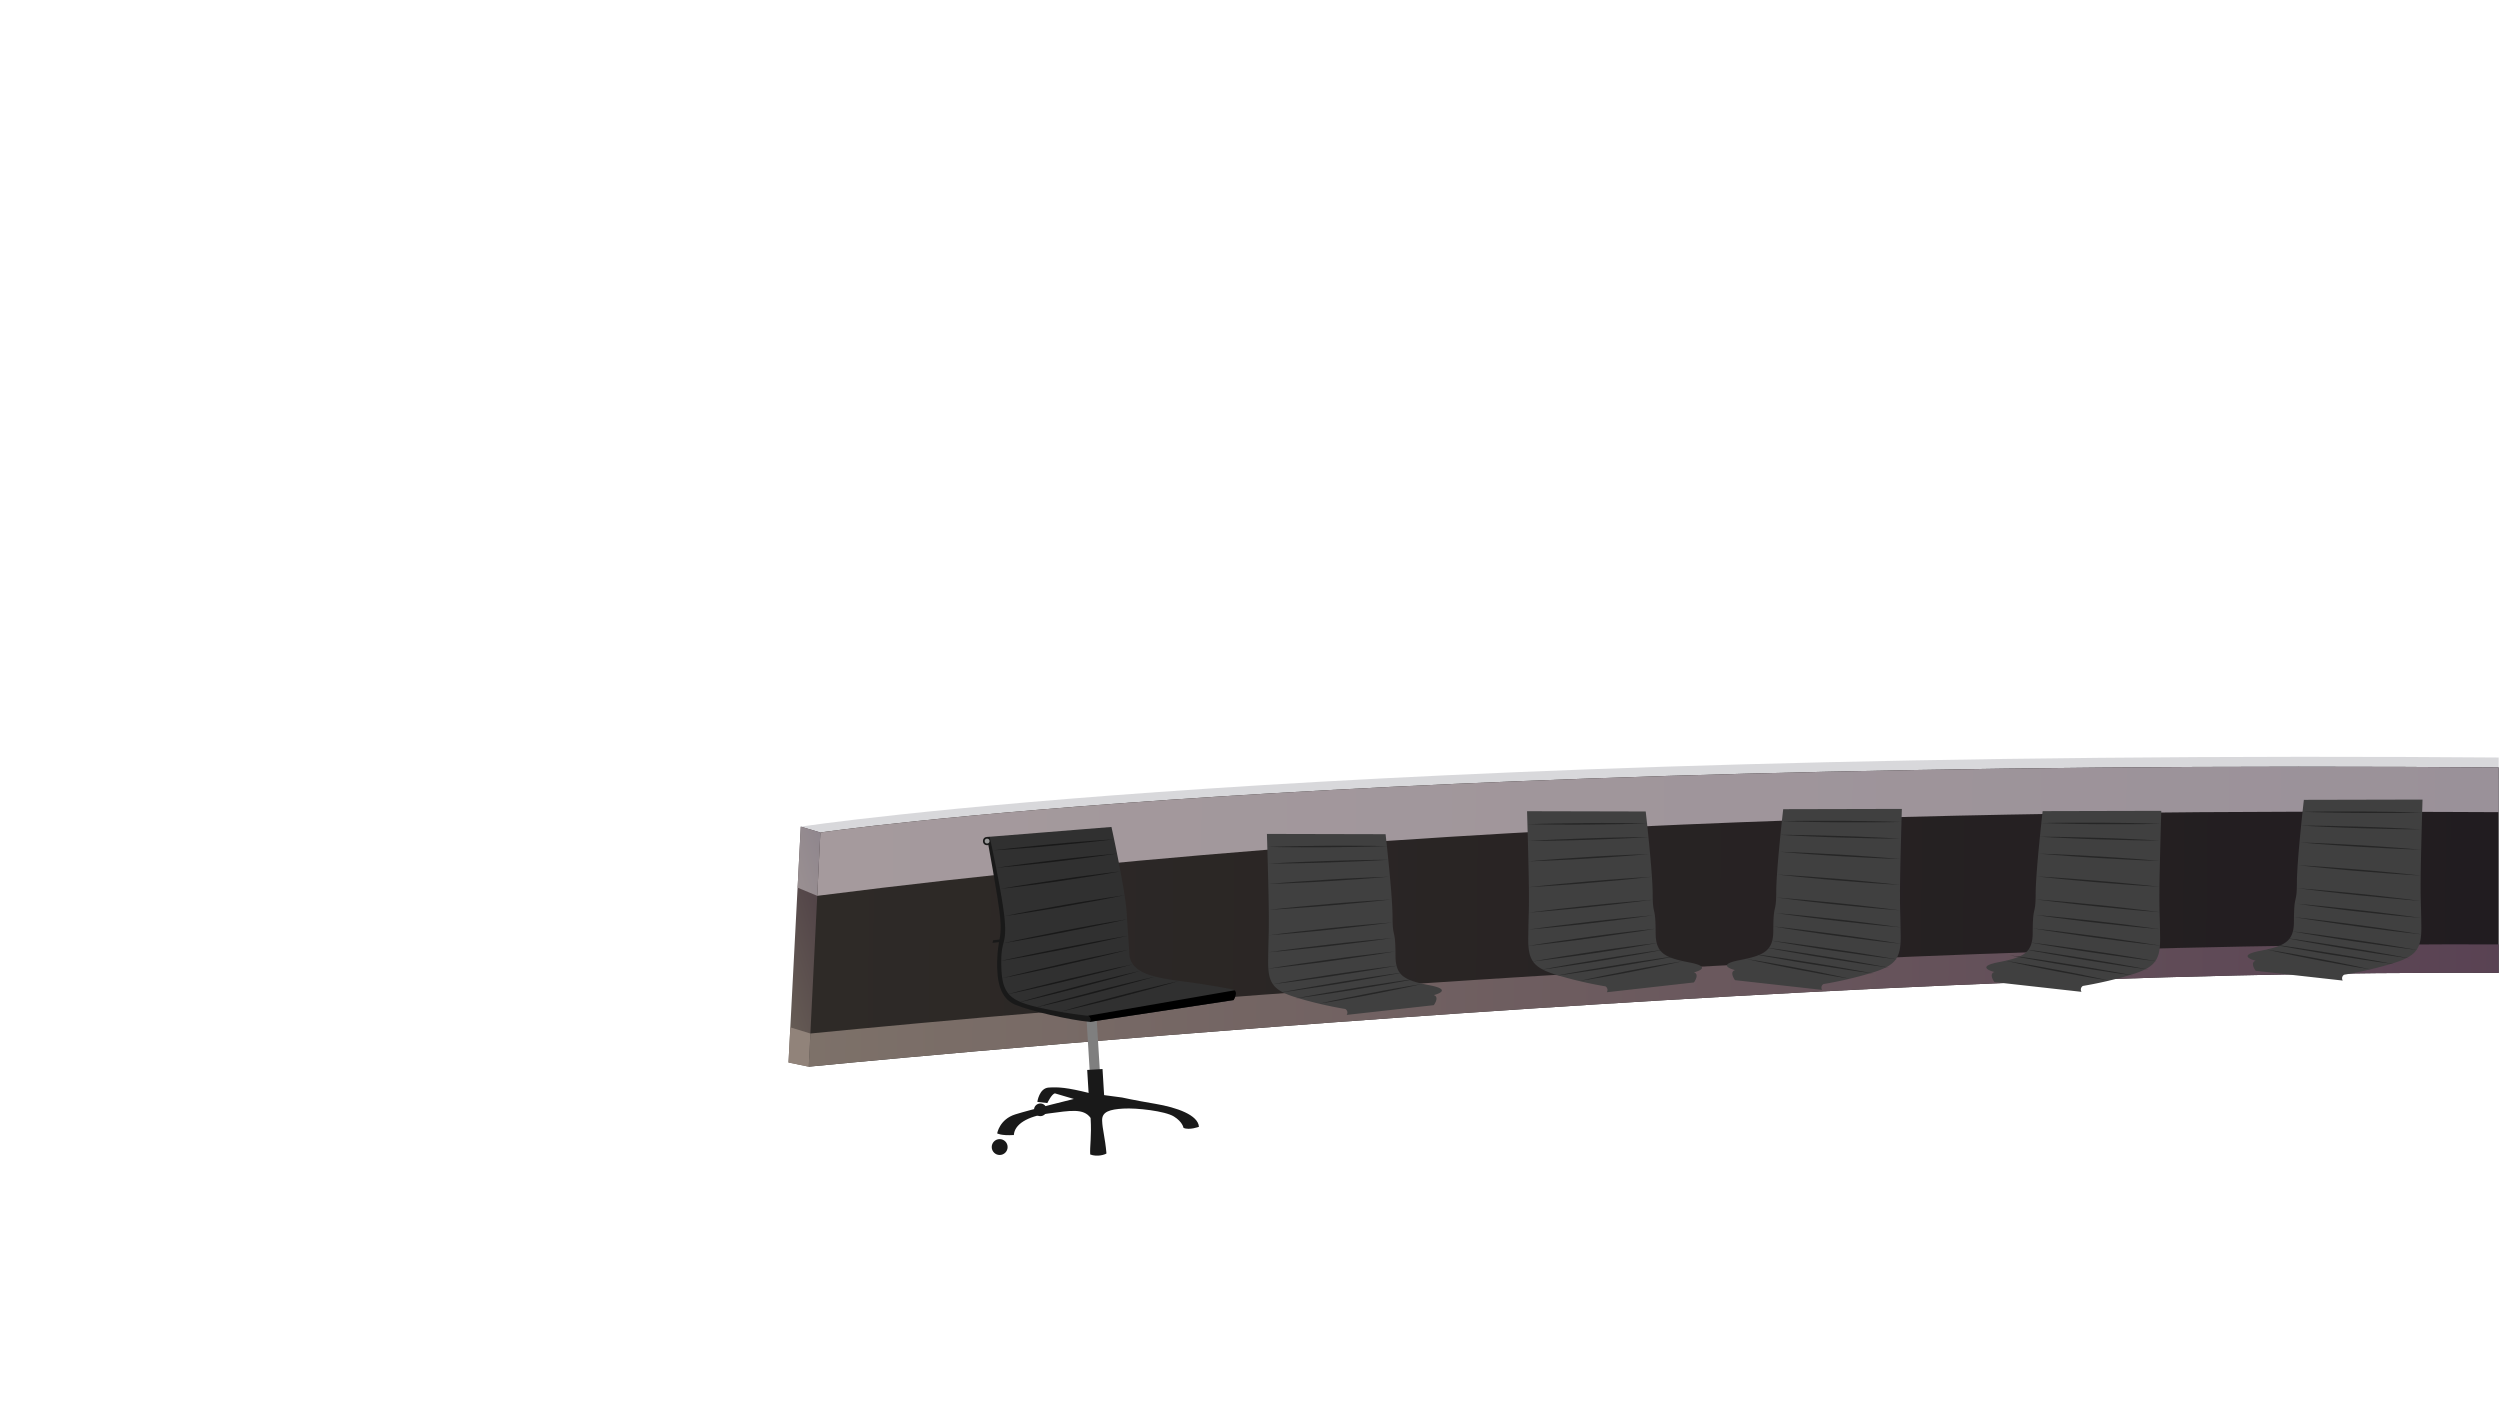 <svg viewBox="0 0 1920 1080" xmlns="http://www.w3.org/2000/svg" xmlns:xlink="http://www.w3.org/1999/xlink"><clipPath id="a"><path d="m-1 0h1920v1080h-1920z"/></clipPath><linearGradient id="b" gradientTransform="matrix(1 .01 -.01 1 20.65 -47.82)" gradientUnits="userSpaceOnUse" x1="575.28" x2="664.76" y1="779.59" y2="749.35"><stop offset="0" stop-color="#665c55"/><stop offset="1" stop-color="#42313d"/></linearGradient><linearGradient id="c" gradientTransform="matrix(1 .01 -.01 1 20.65 -47.82)" gradientUnits="userSpaceOnUse" x1="607.4" x2="1914.75" y1="742.04" y2="742.04"><stop offset="0" stop-color="#2e2a27"/><stop offset="1" stop-color="#211c20"/></linearGradient><linearGradient id="d" gradientTransform="matrix(1 .01 -.01 1 20.65 -47.82)" gradientUnits="userSpaceOnUse" x1="607.4" x2="1914.75" y1="809.95" y2="809.95"><stop offset="0" stop-color="#7d7169"/><stop offset="1" stop-color="#594253"/></linearGradient><linearGradient id="e" gradientTransform="matrix(1 .01 -.01 1 20.65 -47.82)" gradientUnits="userSpaceOnUse" x1="612.88" x2="1914.75" y1="676.41" y2="676.41"><stop offset="0" stop-color="#a59a9d"/><stop offset="1" stop-color="#9a9199"/></linearGradient><linearGradient id="f" gradientTransform="matrix(1 .01 -.01 1 20.65 -47.82)" gradientUnits="userSpaceOnUse" x1="595.67" x2="626.67" y1="708" y2="697.52"><stop offset="0" stop-color="#998f91"/><stop offset="1" stop-color="#8e858d"/></linearGradient><linearGradient id="g" gradientTransform="matrix(1 .01 -.01 1 20.65 -47.82)" gradientUnits="userSpaceOnUse" x1="602.59" x2="606.28" y1="866.83" y2="895.47"><stop offset="0" stop-color="#91837a"/><stop offset="1" stop-color="#594253"/></linearGradient><g clip-path="url(#a)"><path d="m615 634.86s397.6-60.43 1318.6-53c-.21 26-.13 16-.13 16l-1312 47.77z" fill="#d8d8db"/><path d="m630.05 639.36-15.06-4.5-9.43 181.15 15.53 3.2 33.93-128.65z" fill="url(#b)"/><path d="m621.09 819.21s769.16-76.26 1308-71.92l1.27-157.81c-914.45-7.36-1300.28 49.88-1300.28 49.88z" fill="url(#c)"/><path d="m1929.24 725.3c-545-2.14-1135.82 51.61-1306.88 68.43l-1.27 25.48s769.16-76.26 1308-71.92z" fill="url(#d)"/><path d="m627.63 688c534.37-68 1035.37-65.42 1302.43-64.21l.27-34.31c-914.45-7.36-1300.28 49.88-1300.28 49.88z" fill="url(#e)"/><path d="m627.63 688-15.08-6.28 2.44-46.86 15.06 4.5z" fill="url(#f)"/><path d="m622.36 793.73-15.39-4.71-1.41 26.99 15.53 3.2z" fill="url(#g)"/><path d="m835.5 777.97h7.79v49.62h-7.79z" fill="#7f7f7f" transform="matrix(.998 -.061 .061 .998 -47.13 52.37)"/><path d="m762.2 724.12 7.08-.77.07-1.99-6.62.77z" fill="#191919"/><circle cx="758.1" cy="645.95" fill="#191919" r="3.19"/><path d="m760.06 642.63-2.15.14s8.87 47.07 10.27 62.54-1.94 16.3-2.34 32.5 2.36 28.82 13.6 33.69 42.49 12 57.51 13.3c14.71-8.91 14.14-13.19 14.14-13.19l-39.49-102.22z" fill="#191919"/><path d="m835.58 780.11a326.07 326.07 0 0 1 -35.48-5.86c-23.11-5.07-30.1-9.73-31-29.78-1-23.05 3.81-17.26 2.71-35.37s-11.74-66.47-11.74-66.47l93.53-7.53s10.64 48.35 11.74 66.47.64 8.13 2 31.15c1 16.27 23.47 18.61 44 21.37s35.48 5.85 35.48 5.85c5 1.24.5 8.14.5 8.14l-110.32 16.72a3.36 3.36 0 0 0 -1.42-4.69z" fill="#303030"/><g fill="#191919"><path d="m762.29 653.11c3.87-.49 7.76-.91 11.64-1.36l11.65-1.23c7.77-.81 15.54-1.51 23.32-2.27s15.55-1.38 23.34-2l11.68-.89c3.9-.25 7.79-.54 11.7-.76-3.88.49-7.76.91-11.64 1.36l-11.65 1.24c-7.77.8-15.55 1.51-23.32 2.26s-15.56 1.38-23.35 2l-11.68.9c-3.9.24-7.79.53-11.69.75z"/><path d="m857.86 655.57c-3.85.6-7.71 1.11-11.57 1.67l-11.59 1.53c-7.72 1-15.46 1.91-23.19 2.88s-15.48 1.77-23.23 2.59l-11.63 1.19c-3.88.36-7.76.75-11.64 1.07 3.85-.59 7.71-1.11 11.57-1.67l11.59-1.53c7.72-1 15.46-1.92 23.19-2.87s15.48-1.78 23.23-2.59l11.63-1.2c3.88-.35 7.78-.75 11.64-1.07z"/><path d="m768.07 682.71c3.83-.7 7.67-1.32 11.51-2l11.53-1.85c7.69-1.22 15.4-2.33 23.09-3.51s15.42-2.19 23.13-3.22l11.59-1.51c3.86-.46 7.72-1 11.6-1.38-3.84.7-7.68 1.32-11.52 2l-11.53 1.85c-7.69 1.22-15.39 2.33-23.09 3.5s-15.41 2.2-23.13 3.22l-11.58 1.51c-3.87.46-7.73.96-11.6 1.39z"/><path d="m863.65 687.5c-3.82.81-7.66 1.54-11.49 2.31l-11.52 2.19c-7.68 1.44-15.38 2.77-23.06 4.16s-15.41 2.64-23.12 3.88l-11.57 1.84c-3.87.57-7.73 1.18-11.6 1.71 3.82-.81 7.66-1.53 11.49-2.31l11.52-2.17c7.68-1.44 15.38-2.78 23.06-4.16s15.41-2.64 23.12-3.88l11.58-1.84c3.86-.58 7.72-1.23 11.59-1.73z"/><path d="m865.6 706c-3.93.9-7.88 1.73-11.82 2.6l-11.84 2.4c-7.9 1.64-15.82 3.17-23.72 4.75s-15.85 3-23.78 4.47l-11.91 2.14c-4 .67-7.95 1.38-11.93 2 3.93-.91 7.88-1.73 11.82-2.6l11.84-2.48c7.9-1.63 15.81-3.16 23.72-4.74s15.84-3 23.78-4.47l11.91-2.07c3.97-.69 7.94-1.4 11.93-2z"/><path d="m866.36 718.59c-4.07 1-8.15 1.83-12.23 2.75l-12.26 2.66c-8.18 1.74-16.37 3.36-24.56 5s-16.4 3.23-24.61 4.77l-12.33 2.23c-4.12.71-8.23 1.47-12.35 2.15 4.07-1 8.15-1.83 12.23-2.74l12.26-2.62c8.18-1.73 16.37-3.36 24.56-5s16.4-3.23 24.62-4.76l12.31-2.28c4.13-.75 8.24-1.48 12.36-2.16z"/><path d="m867.16 729.29c-4.06 1.06-8.15 2-12.22 3.06l-12.26 2.93c-8.17 1.94-16.37 3.77-24.55 5.66s-16.4 3.64-24.62 5.39l-12.33 2.6c-4.12.82-8.23 1.68-12.36 2.46 4.07-1 8.15-2 12.23-3l12.25-2.93c8.18-1.94 16.37-3.78 24.56-5.67s16.4-3.64 24.61-5.38l12.33-2.6c4.12-.87 8.2-1.73 12.36-2.52z"/><path d="m870.09 740.57c-4 1.1-8 2.12-12.07 3.19l-12.09 3.07c-8.07 2-16.17 3.95-24.25 5.94s-16.19 3.82-24.3 5.66l-12.18 2.74c-4.07.86-8.13 1.77-12.21 2.6 4-1.1 8-2.12 12.07-3.19l12.1-3.07c8.06-2 16.16-4 24.24-5.94s16.19-3.82 24.31-5.66l12.17-2.73c4.12-.87 8.12-1.78 12.21-2.61z"/><path d="m875.79 745.59c-3.89 1.16-7.8 2.23-11.7 3.35l-11.74 3.22c-7.83 2.13-15.68 4.16-23.52 6.25s-15.72 4-23.6 6l-11.82 2.89c-3.95.92-7.89 1.88-11.85 2.76 3.89-1.15 7.8-2.23 11.7-3.34l11.74-3.25c7.83-2.14 15.68-4.17 23.52-6.25s15.72-4 23.59-6l11.82-2.89c3.96-.89 7.9-1.85 11.86-2.74z"/><path d="m887.12 750c-3.83 1.13-7.67 2.19-11.5 3.29l-11.53 3.16c-7.69 2.09-15.41 4.08-23.11 6.13s-15.44 3.95-23.18 5.85l-11.62 2.83c-3.88.9-7.75 1.84-11.65 2.7 3.83-1.13 7.67-2.19 11.5-3.29l11.53-3.16c7.69-2.09 15.41-4.08 23.11-6.12s15.44-4 23.18-5.85l11.62-2.83c3.88-.89 7.75-1.83 11.65-2.71z"/><path d="m905.72 753.33c-3.78 1.12-7.58 2.17-11.37 3.26l-11.35 3.12c-7.6 2.08-15.23 4-22.85 6.07s-15.27 3.91-22.92 5.79l-11.49 2.79c-3.84.89-7.67 1.82-11.52 2.67 3.78-1.12 7.58-2.16 11.37-3.25l11.4-3.13c7.6-2.07 15.23-4 22.85-6.06s15.27-3.91 22.92-5.79l11.44-2.8c3.8-.88 7.67-1.81 11.52-2.67z"/></g><path d="m948.17 760.56-112.59 19.55a3.36 3.36 0 0 1 1.42 4.69l110.38-16.72s3.49-5.43.79-7.52z"/><circle cx="758.1" cy="645.95" fill="#999" r="1.87"/><path d="m835.72 821.78h11.79v30.86h-11.79z" fill="#191919" transform="matrix(.998 -.061 .061 .998 -49.21 52.57)"/><path d="m837.25 839.63c-18.31-4.59-24.54-4.83-31.85-4.38s-8.73 11-8.73 11l7.7.91s3.32-7.13 5.87-7.44l14.48 4.28s-32.64 8-44.89 11.81-14 14.62-14 14.62 2.78 1.88 12.81 1.27c.49-8.14 10.17-14.38 26.78-16.57s26.77-4.14 32.16 3.44c.87 14.43-.69 21.71-.3 28.06 5.57 2.13 11.5 0 12.48-.76-1.06-12.36-3.12-18.4-3.33-25.32s6.1-8.54 16.29-9.16 32.05 1.86 38.83 6.07 7.37 8.74 7.37 8.74c4.43 2 11.86-.82 11.86-.82-.55-9.06-16.93-14.84-33.43-17.64s-25.61-4.86-25.61-4.86z" fill="#191919"/><circle cx="767.75" cy="880.93" fill="#191919" r="6.1"/><circle cx="798.99" cy="852.33" fill="#191919" r="4.87"/><path d="m1800.28 748.59a308.64 308.64 0 0 0 33.3-7.52c21.62-6.09 26.29-10.9 26-30-.29-21.9-.55-16.2-.52-33.43s1.44-63.57 1.44-63.57l-91.13.21s-5.32 46.35-5.35 63.57-2.23 7.8-2.28 29.7c0 15.47-6.8 19-26.07 22.72s-3.33 7.58-3.33 7.58c-4.67 1.45 0 7.74 0 7.74l66.89 7.48a3.2 3.2 0 0 1 1.05-4.48z" fill="#404040"/><path d="m1860.24 624.09c-3.84.11-7.69.14-11.53.21l-11.53.08c-7.69 0-15.37 0-23.06 0s-15.37-.15-23.06-.29l-11.53-.25c-3.84-.12-7.68-.2-11.52-.36 3.84-.11 7.68-.14 11.53-.21l11.53-.08h23.06s15.37.14 23 .29l11.53.25c3.89.12 7.74.2 11.58.36z" fill="#262626"/><path d="m1766.49 634c3.88 0 7.75.06 11.63.09l11.63.21c7.76.15 15.5.41 23.26.61s15.49.53 23.24.87l11.62.54c3.87.22 7.74.4 11.62.66-3.88 0-7.76-.06-11.64-.09l-11.63-.21c-7.75-.15-15.5-.41-23.25-.61s-15.5-.53-23.25-.88l-11.62-.53c-3.87-.26-7.74-.44-11.61-.66z" fill="#262626"/><path d="m1859.5 652.59c-3.87-.1-7.74-.28-11.6-.42l-11.6-.53c-7.73-.37-15.45-.84-23.18-1.26s-15.45-1-23.17-1.52l-11.57-.86c-3.86-.33-7.72-.62-11.57-1 3.87.1 7.73.27 11.6.41l11.6.53c7.73.37 15.45.84 23.18 1.26s15.45 1 23.16 1.53l11.58.86c3.86.34 7.72.63 11.57 1z" fill="#262626"/><path d="m1764.85 664.48c4 .2 7.89.48 11.83.71l11.81.83c7.88.57 15.75 1.24 23.62 1.86s15.73 1.36 23.59 2.12l11.79 1.15c3.92.43 7.85.82 11.77 1.28-3.94-.2-7.88-.47-11.82-.71l-11.82-.83c-7.87-.57-15.74-1.23-23.61-1.85s-15.73-1.37-23.59-2.12l-11.79-1.16c-3.93-.43-7.85-.82-11.78-1.28z" fill="#262626"/><path d="m1764 682.09c4 .28 8 .63 11.92.95l11.92 1.07c7.94.72 15.87 1.55 23.8 2.32s15.86 1.69 23.78 2.6l11.88 1.39c4 .51 7.92 1 11.87 1.52-4-.28-8-.63-11.93-1l-11.91-1.07c-7.94-.73-15.87-1.55-23.81-2.33s-15.85-1.68-23.78-2.59l-11.87-1.4c-3.87-.45-7.87-.92-11.87-1.46z" fill="#262626"/><path d="m1764 694.09c4 .33 8 .73 12 1.09l12 1.2c8 .82 15.93 1.74 23.89 2.6s15.92 1.86 23.87 2.86l11.91 1.53c4 .56 8 1.07 11.91 1.65-4-.32-8-.72-12-1.08l-12-1.2c-8-.82-15.92-1.74-23.89-2.6s-15.91-1.86-23.86-2.87l-11.92-1.53c-3.91-.55-7.91-1.06-11.91-1.65z" fill="#262626"/><path d="m1761.78 704.34c4.12.42 8.23.92 12.35 1.38l12.33 1.51c8.22 1 16.43 2.13 24.64 3.19s16.4 2.27 24.6 3.47l12.29 1.83c4.09.65 8.18 1.26 12.27 1.95-4.12-.43-8.23-.93-12.35-1.39l-12.33-1.5c-8.22-1-16.43-2.14-24.64-3.2s-16.41-2.26-24.6-3.47l-12.29-1.83c-4.05-.65-8.18-1.28-12.27-1.94z" fill="#262626"/><path d="m1759.64 715.18c4.07.47 8.14 1 12.21 1.53l12.19 1.64c8.13 1.11 16.24 2.32 24.36 3.48s16.22 2.45 24.32 3.74l12.15 2c4 .7 8.09 1.36 12.12 2.09-4.07-.47-8.14-1-12.21-1.52l-12.19-1.65c-8.13-1.11-16.24-2.32-24.36-3.48s-16.22-2.44-24.32-3.74l-12.15-2c-4.04-.7-8.09-1.36-12.12-2.09z" fill="#262626"/><path d="m1754.52 720.26c4 .53 8.06 1.13 12.09 1.69l12.08 1.82c8 1.22 16.08 2.54 24.12 3.81s16.06 2.67 24.08 4.07l12 2.14c4 .75 8 1.46 12 2.25-4-.53-8.07-1.13-12.1-1.69l-12.08-1.81c-8-1.22-16.08-2.54-24.12-3.81s-16.06-2.67-24.08-4.08l-12-2.13c-3.99-.76-8-1.47-11.99-2.26z" fill="#262626"/><path d="m1744 725.08c4 .51 7.93 1.1 11.9 1.65l11.87 1.76c7.92 1.19 15.82 2.49 23.73 3.72s15.79 2.61 23.68 4l11.82 2.09c3.94.73 7.88 1.43 11.81 2.2-4-.51-7.93-1.09-11.9-1.64l-11.88-1.77c-7.91-1.19-15.81-2.48-23.72-3.72s-15.79-2.61-23.68-4l-11.83-2.09c-3.9-.73-7.8-1.43-11.8-2.2z" fill="#262626"/><path d="m1741 729.29c3.33.5 6.65 1.08 10 1.62l10 1.74c6.63 1.17 13.25 2.45 19.88 3.67s13.22 2.57 19.82 3.93l9.9 2.06c3.29.73 6.59 1.42 9.87 2.18-3.33-.5-6.65-1.08-10-1.62l-10-1.74c-6.63-1.17-13.25-2.44-19.87-3.67s-13.23-2.57-19.83-3.93l-9.9-2.06c-3.3-.73-6.6-1.42-9.87-2.18z" fill="#262626"/><path d="m1599.66 757.2a309.23 309.23 0 0 0 33.3-7.52c21.61-6.09 26.28-10.9 26-29.95-.3-21.9-.56-16.2-.53-33.43s1.44-63.58 1.44-63.58l-91.12.22s-5.32 46.35-5.36 63.57-2.23 7.8-2.27 29.7c0 15.47-6.8 19-26.08 22.72s-3.32 7.58-3.32 7.58c-4.68 1.45 0 7.74 0 7.74l66.9 7.48a3.2 3.2 0 0 1 1.04-4.53z" fill="#404040"/><path d="m1659.61 632.7c-3.84.11-7.68.14-11.53.2l-11.53.09c-7.68 0-15.37 0-23.06 0s-15.37-.15-23-.29l-11.53-.25c-3.84-.12-7.69-.2-11.53-.36 3.85-.11 7.69-.14 11.53-.21l11.53-.08h23.06s15.37.14 23.06.29l11.53.25c3.79.12 7.63.2 11.47.36z" fill="#262626"/><path d="m1565.86 642.57c3.88 0 7.76.06 11.64.09l11.63.21c7.75.15 15.5.41 23.25.61s15.5.53 23.24.87l11.62.54c3.88.22 7.75.4 11.62.66-3.88 0-7.76-.06-11.63-.09l-11.63-.21c-7.76-.15-15.51-.41-23.26-.61s-15.5-.53-23.24-.88l-11.62-.53c-3.87-.23-7.75-.4-11.62-.66z" fill="#262626"/><path d="m1658.87 661.2c-3.87-.1-7.73-.28-11.6-.42l-11.6-.53c-7.73-.37-15.45-.84-23.18-1.26s-15.44-1-23.16-1.52l-11.58-.86c-3.85-.33-7.71-.62-11.57-1 3.87.1 7.74.27 11.61.41l11.59.53c7.73.37 15.46.84 23.18 1.26s15.45 1 23.17 1.53l11.57.86c3.86.34 7.7.63 11.57 1z" fill="#262626"/><path d="m1564.23 673.09c3.94.2 7.88.48 11.82.71l11.82.83c7.87.57 15.74 1.24 23.61 1.86s15.73 1.36 23.59 2.12l11.79 1.15c3.93.43 7.86.82 11.78 1.28-4-.2-7.88-.47-11.83-.71l-11.81-.83c-7.88-.57-15.74-1.23-23.62-1.85s-15.73-1.37-23.59-2.12l-11.79-1.16c-3.92-.43-7.85-.82-11.77-1.28z" fill="#262626"/><path d="m1563.41 690.7c4 .28 7.95.63 11.93.95l11.91 1.07c7.94.72 15.87 1.55 23.81 2.32s15.86 1.68 23.78 2.6l11.88 1.39c4 .51 7.91 1 11.86 1.52-4-.28-7.95-.63-11.92-.95l-11.92-1.07c-7.94-.73-15.87-1.55-23.8-2.33s-15.86-1.68-23.78-2.6l-11.88-1.39c-3.96-.5-7.92-.97-11.87-1.51z" fill="#262626"/><path d="m1563.39 702.7c4 .33 8 .73 12 1.09l12 1.2c8 .82 15.92 1.74 23.89 2.6s15.91 1.86 23.86 2.86l11.86 1.55c4 .55 7.94 1.07 11.9 1.65-4-.32-8-.72-12-1.08l-12-1.2c-8-.82-15.93-1.74-23.89-2.6s-15.92-1.86-23.87-2.87l-11.92-1.53c-3.89-.57-7.87-1.08-11.83-1.67z" fill="#262626"/><path d="m1561.16 713c4.12.42 8.23.92 12.34 1.38l12.34 1.5c8.21 1 16.42 2.14 24.63 3.2s16.41 2.26 24.6 3.47l12.29 1.83c4.09.65 8.19 1.26 12.27 1.95-4.12-.43-8.23-.93-12.35-1.39l-12.33-1.5c-8.22-1-16.42-2.14-24.63-3.2s-16.41-2.26-24.6-3.47l-12.29-1.83c-4.09-.7-8.19-1.31-12.27-1.94z" fill="#262626"/><path d="m1559 723.79c4.08.47 8.14 1 12.21 1.53l12.19 1.64c8.13 1.11 16.24 2.32 24.36 3.48s16.22 2.45 24.32 3.74l12.15 2c4 .7 8.09 1.36 12.13 2.09-4.08-.47-8.14-1-12.21-1.52l-12.2-1.65c-8.12-1.11-16.24-2.32-24.36-3.48s-16.22-2.45-24.32-3.74l-12.14-2c-4.03-.7-8.08-1.36-12.13-2.09z" fill="#262626"/><path d="m1553.89 728.87c4 .53 8.06 1.13 12.1 1.69l12.07 1.82c8 1.22 16.08 2.54 24.12 3.81s16.06 2.67 24.08 4.07l12 2.14c4 .75 8 1.46 12 2.25-4-.53-8.06-1.13-12.1-1.69l-12.07-1.81c-8-1.22-16.08-2.54-24.12-3.81s-16.06-2.67-24.08-4.08l-12-2.13c-4-.76-8-1.47-12-2.26z" fill="#262626"/><path d="m1543.4 733.69c4 .51 7.93 1.1 11.9 1.65l11.88 1.76c7.91 1.19 15.81 2.48 23.72 3.72s15.8 2.61 23.68 4l11.83 2.08c3.93.74 7.87 1.44 11.8 2.21-4-.51-7.93-1.09-11.89-1.64l-11.88-1.77c-7.92-1.19-15.82-2.48-23.73-3.72s-15.79-2.61-23.68-4l-11.82-2.08c-3.94-.74-7.88-1.44-11.81-2.21z" fill="#262626"/><path d="m1540.36 737.9c3.34.5 6.66 1.08 10 1.62l10 1.74c6.64 1.17 13.25 2.45 19.88 3.67s13.23 2.57 19.83 3.93l9.89 2.06c3.29.73 6.59 1.42 9.87 2.18-3.33-.5-6.65-1.08-10-1.62l-10-1.74c-6.64-1.17-13.25-2.44-19.88-3.67s-13.23-2.57-19.83-3.93l-9.89-2.06c-3.23-.73-6.58-1.42-9.87-2.18z" fill="#262626"/><path d="m1400.41 755.77a307.43 307.43 0 0 0 33.3-7.53c21.62-6.09 26.29-10.89 26-30-.29-21.89-.55-16.2-.52-33.43s1.44-63.57 1.44-63.57l-91.13.21s-5.32 46.35-5.35 63.58-2.23 7.79-2.27 29.69c0 15.47-6.81 19-26.08 22.72s-3.33 7.59-3.33 7.59c-4.67 1.45 0 7.73 0 7.73l66.89 7.48a3.19 3.19 0 0 1 1.05-4.47z" fill="#404040"/><path d="m1460.37 631.27c-3.84.1-7.69.13-11.53.2l-11.53.08c-7.69 0-15.37 0-23.06 0s-15.37-.15-23.06-.3l-11.52-.24c-3.85-.12-7.69-.21-11.53-.37 3.84-.1 7.69-.13 11.53-.2l11.53-.09h23.06s15.37.15 23.06.3l11.52.24c3.85.11 7.69.22 11.53.38z" fill="#262626"/><path d="m1366.62 641.13c3.88 0 7.76.06 11.63.09l11.63.21c7.76.15 15.51.41 23.26.61s15.49.54 23.24.88l11.62.53c3.87.22 7.75.41 11.62.66-3.88 0-7.76-.06-11.64-.08l-11.63-.21c-7.75-.16-15.5-.41-23.25-.61s-15.5-.54-23.25-.88l-11.61-.54c-3.88-.22-7.75-.4-11.62-.66z" fill="#262626"/><path d="m1459.63 659.76c-3.87-.1-7.73-.28-11.6-.41l-11.6-.54c-7.73-.36-15.45-.84-23.18-1.25s-15.45-1-23.16-1.53l-11.58-.86c-3.86-.33-7.72-.61-11.57-1 3.87.1 7.74.28 11.6.41l11.6.54c7.73.37 15.45.84 23.18 1.25s15.45 1 23.16 1.53l11.58.86c3.86.35 7.72.64 11.57 1z" fill="#262626"/><path d="m1365 671.66c4 .2 7.89.47 11.83.71l11.81.83c7.88.57 15.75 1.24 23.62 1.85s15.73 1.37 23.59 2.12l11.79 1.16c3.92.43 7.85.81 11.78 1.28-4-.2-7.89-.48-11.83-.71l-11.82-.83c-7.87-.57-15.74-1.24-23.61-1.86s-15.73-1.36-23.59-2.12l-11.79-1.16c-3.94-.42-7.87-.81-11.78-1.27z" fill="#262626"/><path d="m1364.17 689.26c4 .28 7.95.64 11.92 1l11.92 1.07c7.94.72 15.87 1.55 23.8 2.33s15.86 1.68 23.78 2.59l11.88 1.4c4 .5 7.92 1 11.87 1.51-4-.28-7.95-.63-11.93-.94l-11.91-1.07c-7.94-.73-15.87-1.56-23.81-2.33s-15.85-1.68-23.77-2.6l-11.92-1.44c-3.92-.51-7.88-.98-11.83-1.52z" fill="#262626"/><path d="m1364.15 701.27c4 .32 8 .72 12 1.08l12 1.2c8 .82 15.93 1.74 23.89 2.6s15.92 1.87 23.87 2.87l11.92 1.53c4 .55 7.94 1.06 11.9 1.65-4-.33-8-.72-12-1.08l-12-1.21c-8-.82-15.92-1.73-23.89-2.6s-15.91-1.86-23.86-2.87l-11.92-1.52c-3.98-.56-7.95-1.07-11.91-1.65z" fill="#262626"/><path d="m1361.91 711.51c4.12.43 8.23.92 12.35 1.38l12.33 1.51c8.22 1 16.43 2.13 24.64 3.2s16.41 2.26 24.6 3.46l12.29 1.83c4.09.65 8.18 1.26 12.27 2-4.12-.42-8.23-.92-12.35-1.38l-12.33-1.51c-8.22-1-16.43-2.13-24.64-3.2s-16.4-2.26-24.6-3.46l-12.29-1.83c-4.09-.7-8.18-1.31-12.27-2z" fill="#262626"/><path d="m1359.77 722.36c4.07.47 8.14 1 12.21 1.52l12.19 1.65c8.13 1.1 16.24 2.32 24.36 3.47s16.22 2.45 24.32 3.75l12.15 2c4 .7 8.09 1.36 12.12 2.09-4.07-.47-8.14-1-12.21-1.52l-12.19-1.64c-8.13-1.12-16.24-2.32-24.36-3.48s-16.22-2.45-24.32-3.75l-12.15-2c-4.04-.7-8.09-1.36-12.12-2.09z" fill="#262626"/><path d="m1354.65 727.44c4 .52 8.06 1.13 12.09 1.69l12.08 1.81c8 1.22 16.08 2.54 24.12 3.81s16.06 2.67 24.08 4.08l12 2.13c4 .75 8 1.47 12 2.26-4-.53-8.07-1.13-12.1-1.69l-12.08-1.82c-8-1.22-16.08-2.54-24.12-3.81s-16.06-2.67-24.08-4.08l-12-2.13c-3.99-.75-8-1.47-11.99-2.25z" fill="#262626"/><path d="m1344.16 732.25c4 .52 7.93 1.1 11.9 1.65l11.87 1.77c7.92 1.19 15.82 2.48 23.73 3.72s15.79 2.61 23.68 4l11.82 2.09c3.94.74 7.88 1.44 11.81 2.21-4-.51-7.93-1.1-11.9-1.65l-11.87-1.76c-7.92-1.19-15.82-2.48-23.73-3.72s-15.79-2.61-23.68-4l-11.79-2.1c-4-.74-7.91-1.46-11.84-2.21z" fill="#262626"/><path d="m1341.12 736.46c3.33.51 6.65 1.09 10 1.63l10 1.74c6.63 1.17 13.25 2.44 19.88 3.66s13.22 2.58 19.82 3.93l9.9 2.06c3.29.73 6.59 1.42 9.87 2.19-3.33-.51-6.65-1.08-10-1.62l-10-1.74c-6.63-1.18-13.25-2.45-19.87-3.67s-13.23-2.57-19.83-3.94l-9.9-2.06c-3.29-.72-6.58-1.41-9.87-2.18z" fill="#262626"/><path d="m1233 757.53a307.43 307.43 0 0 1 -33.3-7.53c-21.62-6.09-26.29-10.9-26-30 .29-21.89.56-16.2.52-33.43s-1.44-63.57-1.44-63.57l91.13.21s5.32 46.35 5.35 63.57 2.23 7.8 2.28 29.7c0 15.47 6.8 19 26.08 22.72s3.32 7.59 3.32 7.59c4.67 1.45 0 7.73 0 7.73l-66.94 7.53a3.19 3.19 0 0 0 -1-4.52z" fill="#404040"/><path d="m1173 633c3.84-.16 7.69-.24 11.53-.36l11.53-.25c7.68-.14 15.37-.19 23.05-.29s15.38-.07 23.06 0l11.53.08c3.85.07 7.69.1 11.53.21-3.84.16-7.68.24-11.52.37l-11.53.24c-7.69.15-15.37.2-23.06.29s-15.37.07-23.06 0l-11.53-.08c-3.82-.05-7.66-.08-11.53-.21z" fill="#262626"/><path d="m1266.77 642.89c-3.87.26-7.74.44-11.61.66l-11.62.53c-7.75.35-15.5.59-23.25.88s-15.5.46-23.25.61l-11.63.21c-3.88 0-7.75.1-11.63.09 3.87-.26 7.74-.44 11.61-.66l11.62-.53c7.75-.34 15.5-.59 23.25-.88s15.5-.46 23.25-.61l11.63-.21c3.86.02 7.75-.1 11.63-.09z" fill="#262626"/><path d="m1173.76 661.52c3.86-.36 7.72-.65 11.57-1l11.58-.86c7.72-.56 15.44-1 23.16-1.53s15.45-.89 23.18-1.26l11.6-.53c3.87-.14 7.73-.31 11.6-.41-3.85.36-7.71.65-11.57 1l-11.57.86c-7.72.56-15.45 1-23.17 1.53s-15.45.88-23.18 1.25l-11.59.54c-3.87.13-7.74.31-11.61.41z" fill="#262626"/><path d="m1268.41 673.41c-3.92.47-7.85.85-11.78 1.28l-11.79 1.16c-7.86.76-15.72 1.41-23.59 2.12s-15.74 1.29-23.61 1.85l-11.82.84c-3.94.23-7.88.51-11.82.71 3.92-.47 7.85-.86 11.78-1.28l11.78-1.16c7.86-.76 15.73-1.41 23.6-2.12s15.73-1.29 23.61-1.85l11.81-.84c3.95-.23 7.89-.51 11.83-.71z" fill="#262626"/><path d="m1269.22 691c-4 .54-7.91 1-11.86 1.51l-11.88 1.4c-7.92.91-15.86 1.73-23.78 2.59s-15.87 1.61-23.81 2.33l-11.89 1.09c-4 .32-8 .67-11.93 1 4-.54 7.91-1 11.87-1.52l11.86-1.4c7.92-.91 15.85-1.73 23.78-2.6s15.86-1.6 23.81-2.32l11.91-1.08c3.97-.35 7.95-.7 11.92-1z" fill="#262626"/><path d="m1269.25 703c-4 .59-7.94 1.1-11.91 1.65l-11.92 1.53c-8 1-15.91 1.91-23.86 2.87s-15.92 1.78-23.89 2.6l-12 1.2c-4 .36-8 .76-12 1.09 4-.59 7.94-1.1 11.91-1.66l11.92-1.52c8-1 15.9-1.91 23.86-2.87s15.92-1.78 23.89-2.6l12-1.2c4.02-.34 8-.74 12-1.09z" fill="#262626"/><path d="m1271.48 713.27c-4.09.68-8.18 1.3-12.27 2l-12.29 1.73c-8.19 1.21-16.4 2.31-24.6 3.47s-16.42 2.18-24.64 3.2l-12.33 1.5c-4.11.46-8.22 1-12.34 1.39 4.08-.69 8.18-1.3 12.27-2l12.28-1.83c8.2-1.2 16.4-2.31 24.6-3.47s16.42-2.18 24.64-3.19l12.33-1.51c4.12-.37 8.23-.87 12.35-1.29z" fill="#262626"/><path d="m1273.63 724.11c-4 .74-8.09 1.39-12.13 2.09l-12.15 2c-8.1 1.3-16.21 2.49-24.32 3.74s-16.23 2.37-24.36 3.48l-12.19 1.58c-4.07.5-8.14 1.05-12.21 1.52 4-.73 8.08-1.39 12.13-2.09l12.14-2c8.1-1.3 16.22-2.5 24.32-3.75s16.23-2.37 24.36-3.48l12.2-1.64c4.07-.43 8.13-.97 12.21-1.45z" fill="#262626"/><path d="m1278.75 729.19c-4 .79-8 1.51-12 2.26l-12 2.13c-8 1.41-16 2.72-24.08 4.08s-16.07 2.59-24.12 3.81l-12.08 1.81c-4 .57-8 1.17-12.09 1.69 4-.78 8-1.5 12-2.25l12-2.13c8-1.41 16.06-2.72 24.08-4.08s16.08-2.59 24.12-3.81l12.08-1.81c4.02-.57 8.05-1.17 12.09-1.7z" fill="#262626"/><path d="m1289.23 734c-3.93.77-7.87 1.47-11.8 2.21l-11.83 2.09c-7.88 1.38-15.79 2.65-23.68 4s-15.81 2.53-23.72 3.73l-11.88 1.76c-4 .55-7.92 1.13-11.9 1.65 3.93-.78 7.87-1.47 11.81-2.21l11.82-2.09c7.89-1.38 15.79-2.66 23.68-4s15.81-2.53 23.73-3.72l11.88-1.76c3.96-.55 7.92-1.14 11.89-1.66z" fill="#262626"/><path d="m1292.27 738.22c-3.28.76-6.58 1.45-9.87 2.18l-9.9 2.06c-6.6 1.36-13.22 2.62-19.82 3.94s-13.25 2.49-19.88 3.66l-10 1.74c-3.33.54-6.64 1.12-10 1.62 3.29-.76 6.58-1.45 9.87-2.18l9.9-2.06c6.6-1.36 13.22-2.62 19.83-3.93s13.24-2.49 19.88-3.67l10-1.74c3.34-.54 6.66-1.11 9.99-1.62z" fill="#262626"/><path d="m1033.23 774.93a310.55 310.55 0 0 1 -33.29-7.53c-21.62-6.09-26.29-10.9-26-29.95.29-21.89.55-16.2.52-33.43s-1.46-63.57-1.46-63.57l91.13.21s5.31 46.35 5.35 63.57 2.23 7.8 2.27 29.7c0 15.47 6.8 19 26.08 22.72s3.32 7.58 3.32 7.58c4.68 1.46 0 7.74 0 7.74l-66.89 7.48a3.19 3.19 0 0 0 -1.03-4.52z" fill="#404040"/><path d="m973.28 650.42c3.84-.16 7.68-.24 11.53-.36l11.52-.25c7.69-.15 15.37-.19 23.06-.29s15.37-.07 23.06 0l11.53.08c3.84.07 7.69.1 11.53.21-3.84.16-7.68.24-11.53.37l-11.52.24c-7.69.15-15.38.2-23.06.29s-15.37.07-23.06 0l-11.53-.08c-3.81-.07-7.69-.1-11.53-.21z" fill="#262626"/><path d="m1067 660.29c-3.87.26-7.74.44-11.62.66l-11.62.53c-7.74.35-15.49.59-23.24.88s-15.5.46-23.25.61l-11.63.21c-3.88 0-7.76.1-11.64.09 3.87-.26 7.75-.44 11.62-.66l11.62-.53c7.74-.35 15.49-.59 23.24-.88s15.5-.46 23.26-.61l11.63-.21c3.9-.03 7.78-.1 11.63-.09z" fill="#262626"/><path d="m974 678.92c3.85-.37 7.71-.65 11.57-1l11.57-.86c7.72-.56 15.45-1 23.17-1.53s15.45-.89 23.18-1.26l11.6-.53c3.86-.14 7.73-.31 11.6-.41-3.86.36-7.71.65-11.57 1l-11.58.86c-7.72.56-15.44 1-23.16 1.53s-15.45.88-23.18 1.25l-11.6.54c-3.85.13-7.71.31-11.6.41z" fill="#262626"/><path d="m1068.67 690.81c-3.93.47-7.86.85-11.78 1.28l-11.79 1.16c-7.86.76-15.73 1.41-23.59 2.12s-15.74 1.28-23.62 1.85l-11.81.84c-3.94.23-7.88.51-11.83.7 3.93-.46 7.86-.85 11.78-1.27l11.79-1.16c7.86-.76 15.73-1.41 23.59-2.12s15.74-1.29 23.61-1.85l11.82-.84c3.94-.23 7.88-.52 11.83-.71z" fill="#262626"/><path d="m1069.48 708.42c-4 .54-7.91 1-11.87 1.51l-11.88 1.4c-7.92.91-15.85 1.73-23.78 2.59s-15.86 1.61-23.8 2.33l-11.92 1.07c-4 .32-7.94.67-11.92.95 4-.54 7.91-1 11.87-1.52l11.88-1.39c7.92-.91 15.85-1.73 23.77-2.6s15.87-1.6 23.81-2.32l11.91-1.07c3.98-.32 7.95-.67 11.93-.95z" fill="#262626"/><path d="m1069.5 720.42c-4 .59-7.93 1.1-11.9 1.65l-11.92 1.53c-8 1-15.91 1.91-23.86 2.87s-15.93 1.78-23.9 2.6l-11.92 1.2c-4 .36-8 .76-12 1.09 4-.59 7.93-1.1 11.9-1.66l11.92-1.52c7.95-1 15.91-1.91 23.86-2.87s15.93-1.78 23.9-2.6l12-1.2c3.94-.36 7.93-.76 11.92-1.09z" fill="#262626"/><path d="m1071.74 730.67c-4.09.68-8.19 1.29-12.28 2l-12.28 1.82c-8.2 1.21-16.4 2.31-24.6 3.47s-16.42 2.18-24.64 3.2l-12.33 1.5c-4.12.46-8.23 1-12.35 1.39 4.09-.69 8.18-1.3 12.27-2l12.29-1.83c8.19-1.2 16.4-2.31 24.6-3.47s16.42-2.18 24.64-3.19l12.33-1.51c4.11-.46 8.22-.96 12.35-1.38z" fill="#262626"/><path d="m1073.88 741.51c-4 .74-8.08 1.39-12.13 2.09l-12.14 2c-8.1 1.3-16.22 2.49-24.32 3.74s-16.23 2.37-24.36 3.48l-12.19 1.65c-4.07.5-8.14 1-12.22 1.52 4-.73 8.09-1.39 12.13-2.09l12.15-2c8.1-1.3 16.21-2.5 24.32-3.75s16.23-2.37 24.36-3.48l12.19-1.64c4.07-.5 8.14-1.03 12.21-1.52z" fill="#262626"/><path d="m1079 746.59c-4 .79-8 1.5-12 2.26l-12 2.15c-8 1.41-16 2.72-24.07 4.08s-16.08 2.59-24.13 3.81l-12.07 1.81c-4 .56-8.06 1.17-12.1 1.69 4-.79 8-1.5 12-2.25l12-2.14c8-1.4 16-2.71 24.08-4.07s16.07-2.59 24.12-3.81l12.08-1.81c4.03-.59 8.09-1.19 12.09-1.72z" fill="#262626"/><path d="m1089.49 751.41c-3.93.77-7.87 1.47-11.81 2.21l-11.82 2.09c-7.89 1.38-15.79 2.65-23.68 4s-15.81 2.53-23.73 3.73l-11.87 1.76c-4 .55-7.93 1.13-11.9 1.65 3.93-.78 7.87-1.48 11.8-2.21l11.83-2.09c7.89-1.38 15.79-2.66 23.68-4s15.81-2.53 23.72-3.72l11.88-1.76c3.97-.56 7.93-1.15 11.9-1.66z" fill="#262626"/><path d="m1092.53 755.62c-3.29.76-6.58 1.45-9.88 2.18l-9.89 2.06c-6.6 1.36-13.22 2.62-19.83 3.94s-13.24 2.49-19.88 3.66l-9.95 1.74c-3.33.54-6.65 1.12-10 1.62 3.28-.76 6.58-1.45 9.87-2.18l9.9-2.06c6.6-1.36 13.21-2.62 19.82-3.93s13.25-2.49 19.88-3.67l10-1.74c3.3-.54 6.62-1.11 9.96-1.62z" fill="#262626"/></g><path d="m-1 0h1920v1080h-1920z" fill="none"/></svg>